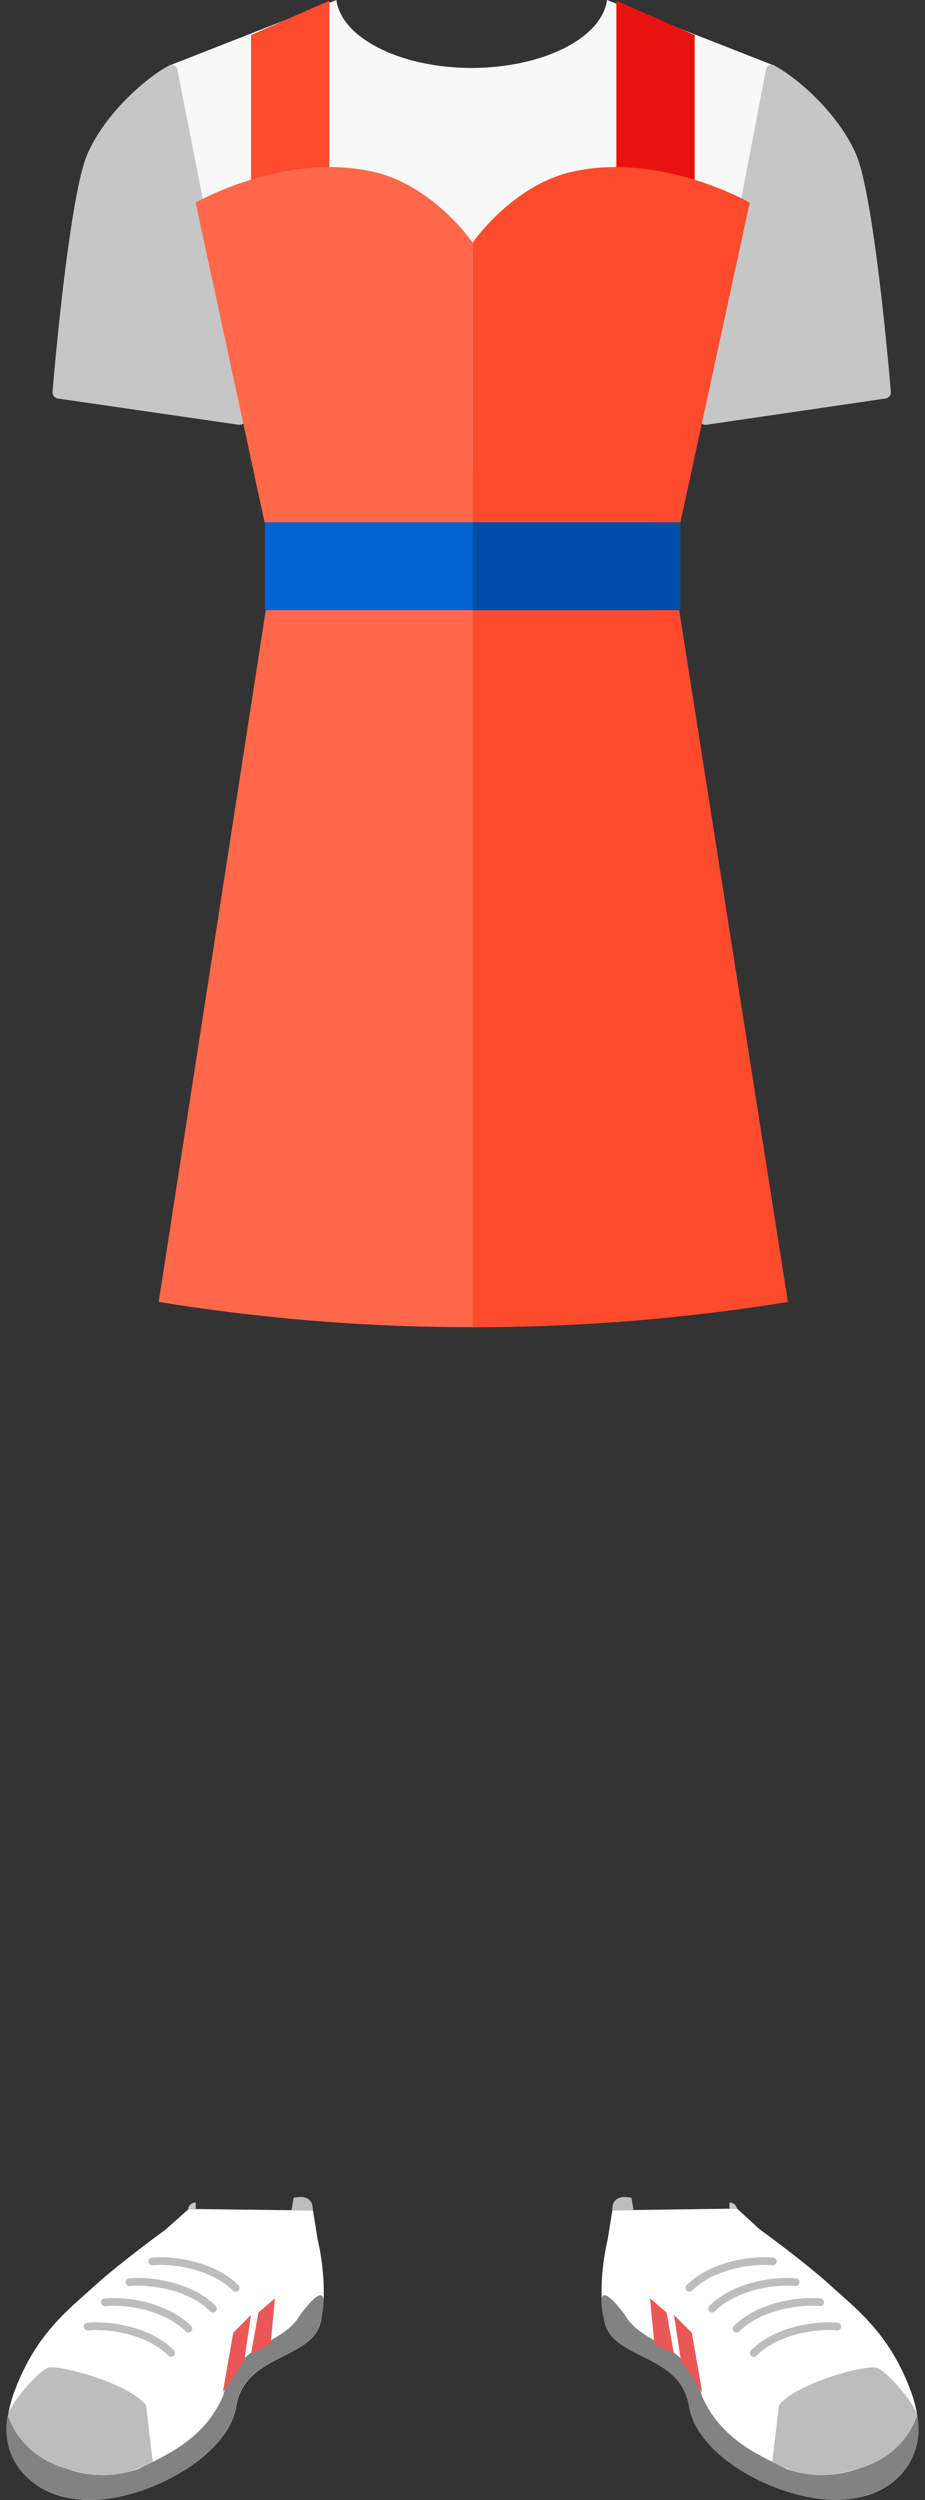 <svg xmlns="http://www.w3.org/2000/svg" width="200" height="540" xml:space="preserve"><rect width="100%" height="100%" fill="#333333" stroke="none"/><path fill="#FFF" d="m67.672 477.466.999 6.21s2.526 9.983.629 18.021c-1.897 8.037-16.403 6.738-18.23 18.09s-20.776 20.966-33.126 20.167c-12.35-.798-19.618-10.063-14.975-22.962 4.562-12.778 11.98-18.229 17.481-23.242 5.501-5.011 15.355-12.159 15.355-12.159l4.992-4.453"/><path fill="#828282" d="M17.904 539.954c12.35.77 31.288-8.695 33.125-20.156 1.837-11.461 16.343-9.983 18.23-18.101 1.198-5.111 1.528-9.425-4.303-1.777-3.833 6.888-13.927 5.85-16.703 17.53-4.172 9.983-13.827 13.479-18.37 15.865-11.979 4.183-24.878-2.437-28.213-11.622-1.667 8.357 3.544 17.233 16.234 18.261z"/><path fill="none" stroke="#BDBDBD" stroke-width="1.667" stroke-linecap="round" d="M32.908 488.479c4.374-.439 13.059.719 18.05 5.71m-22.962-1.229c4.383-.448 13.059.72 18.05 5.701m-23.362-1.366c4.384-.439 13.059.719 18.051 5.711m-21.764-.47c4.382-.439 13.059.719 18.05 5.711"/><path fill="#EB5757" d="m54.273 500.03-3.843 3.844-2.257 12.878 4.643-6.897 1.457-9.825zm5.183-3.585-3.585 3.055-1.597 8.985 4.243-2.196.939-9.844z"/><path fill="#BDBDBD" d="M10.097 511.541c-2.806 1.627-7.897 7.817-8.356 10.094.31 1.598 3.084 8.516 11.691 11.321 11.431 3.724 16.393.16 19.598-1.188l-1.447-12.239c-3.786-4.813-19.54-9.106-21.486-7.988z"/><path fill="#FFF" d="M164.273 481.55s9.873 7.148 15.354 12.159c5.481 5.013 12.919 10.464 17.472 23.242 4.623 12.979-2.656 22.234-14.976 22.963-12.32.729-31.279-8.696-33.126-20.168-1.846-11.47-16.343-9.983-18.229-18.09-1.888-8.106.639-18.021.639-18.021l.998-6.209 26.956-.37 4.912 4.494z"/><path fill="#828282" d="M182.095 539.954c-12.351.77-31.279-8.695-33.127-20.156-1.846-11.461-16.343-9.983-18.229-18.101-1.198-5.111-1.527-9.425 4.313-1.777 3.823 6.888 13.917 5.85 16.693 17.53 4.173 9.983 13.837 13.479 18.37 15.865 11.98 4.183 24.879-2.437 28.213-11.622 1.677 8.357-3.546 17.233-16.233 18.261z"/><path fill="none" stroke="#BDBDBD" stroke-width="1.667" stroke-linecap="round" d="M167.098 488.479c-4.384-.439-13.059.719-18.051 5.71m22.964-1.229c-4.383-.448-13.068.72-18.051 5.701m23.352-1.366c-4.374-.439-13.059.719-18.051 5.711m21.775-.47c-4.384-.439-13.068.719-18.061 5.711"/><path fill="#EB5757" d="m145.724 500.03 3.854 3.844 2.257 12.878-4.613-6.897-1.498-9.825zm-5.171-3.585 3.584 3.055 1.587 8.985-4.243-2.196-.928-9.844z"/><path fill="#BDBDBD" d="M189.901 511.541c2.805 1.627 7.896 7.817 8.356 10.094-.311 1.598-3.085 8.516-11.691 11.321-11.432 3.724-16.393.16-19.598-1.188l1.458-12.239c3.754-4.813 19.528-9.106 21.475-7.988zM67.582 476.668s-.069-2.896-4.113-1.917l-.429 2.686 4.632.06-.09-.829z"/><path fill="#C6C6C6" d="M40.676 477.098a1.648 1.648 0 0 1 1.638-1.357v1.378l-1.638-.021z"/><path fill="#BDBDBD" d="M132.445 476.668s.07-2.896 4.103-1.917c.311 1.877.431 2.686.431 2.686l-4.623.06.089-.829z"/><path fill="#C6C6C6" d="M159.352 477.098a1.65 1.65 0 0 0-1.637-1.357v1.378l1.637-.021z"/><path fill="#F8F8F8" d="M72.735 0 36.794 14.087l29.212 136.625 1.997 35.691h33.944V14.686C86.501 14.636 73.833 8.207 72.735 0zm58.513 0 35.941 14.087-29.183 136.625-1.997 35.691h-34.063V14.686c15.535-.05 28.195-6.479 29.302-14.686z"/><path fill="#C6C6C6" d="M185.131 33.416c-3.725-8.706-12.489-16.473-17.722-19.269a1.247 1.247 0 0 0-1.817.999l-14.387 75.067a1.376 1.376 0 0 0 1.606 1.528l38.667-5.661a1.38 1.38 0 0 0 1.139-1.468c-1.038-12.3-4.102-43.3-7.486-51.196zm-166.288 0c3.725-8.706 12.489-16.473 17.721-19.269a1.239 1.239 0 0 1 1.808.999l14.765 75.067a1.377 1.377 0 0 1-1.597 1.528L12.495 86.08a1.378 1.378 0 0 1-1.138-1.468c1.037-12.3 4.101-43.3 7.486-51.196z"/><path fill="#FD4B2D" d="M54.291 7.568 71.213.15v41.153H54.291V7.568z"/><path fill="#E8130F" d="m133.271.149 16.922 7.418v33.734h-16.922V.149z"/><path fill="#FF6849" d="M102.202 136.276H62.268L42.301 43.762s19.213-11.005 38.427-6.653c12.999 2.944 21.475 15.305 21.475 15.305v83.862z"/><path fill="#FD4B2D" d="M102.202 135.777h39.935l19.967-92.015s-19.213-11.005-38.428-6.653c-12.996 2.944-21.474 15.305-21.474 15.305v83.363z"/><path fill="#FF6849" d="M102.466 101.833H62.114l-27.8 179.38a422.066 422.066 0 0 0 68.152 5.463V101.833z"/><path fill="#FD4B2D" d="M102.202 101.833h39.935l28.218 179.38a422.084 422.084 0 0 1-68.152 5.463V101.833z"/><path fill="#0463D2" d="M141.139 112.815H57.276v18.969h83.863v-18.969z"/><path fill="#004DA8" d="M147.129 112.815h-44.927v18.969h44.927v-18.969z"/></svg>